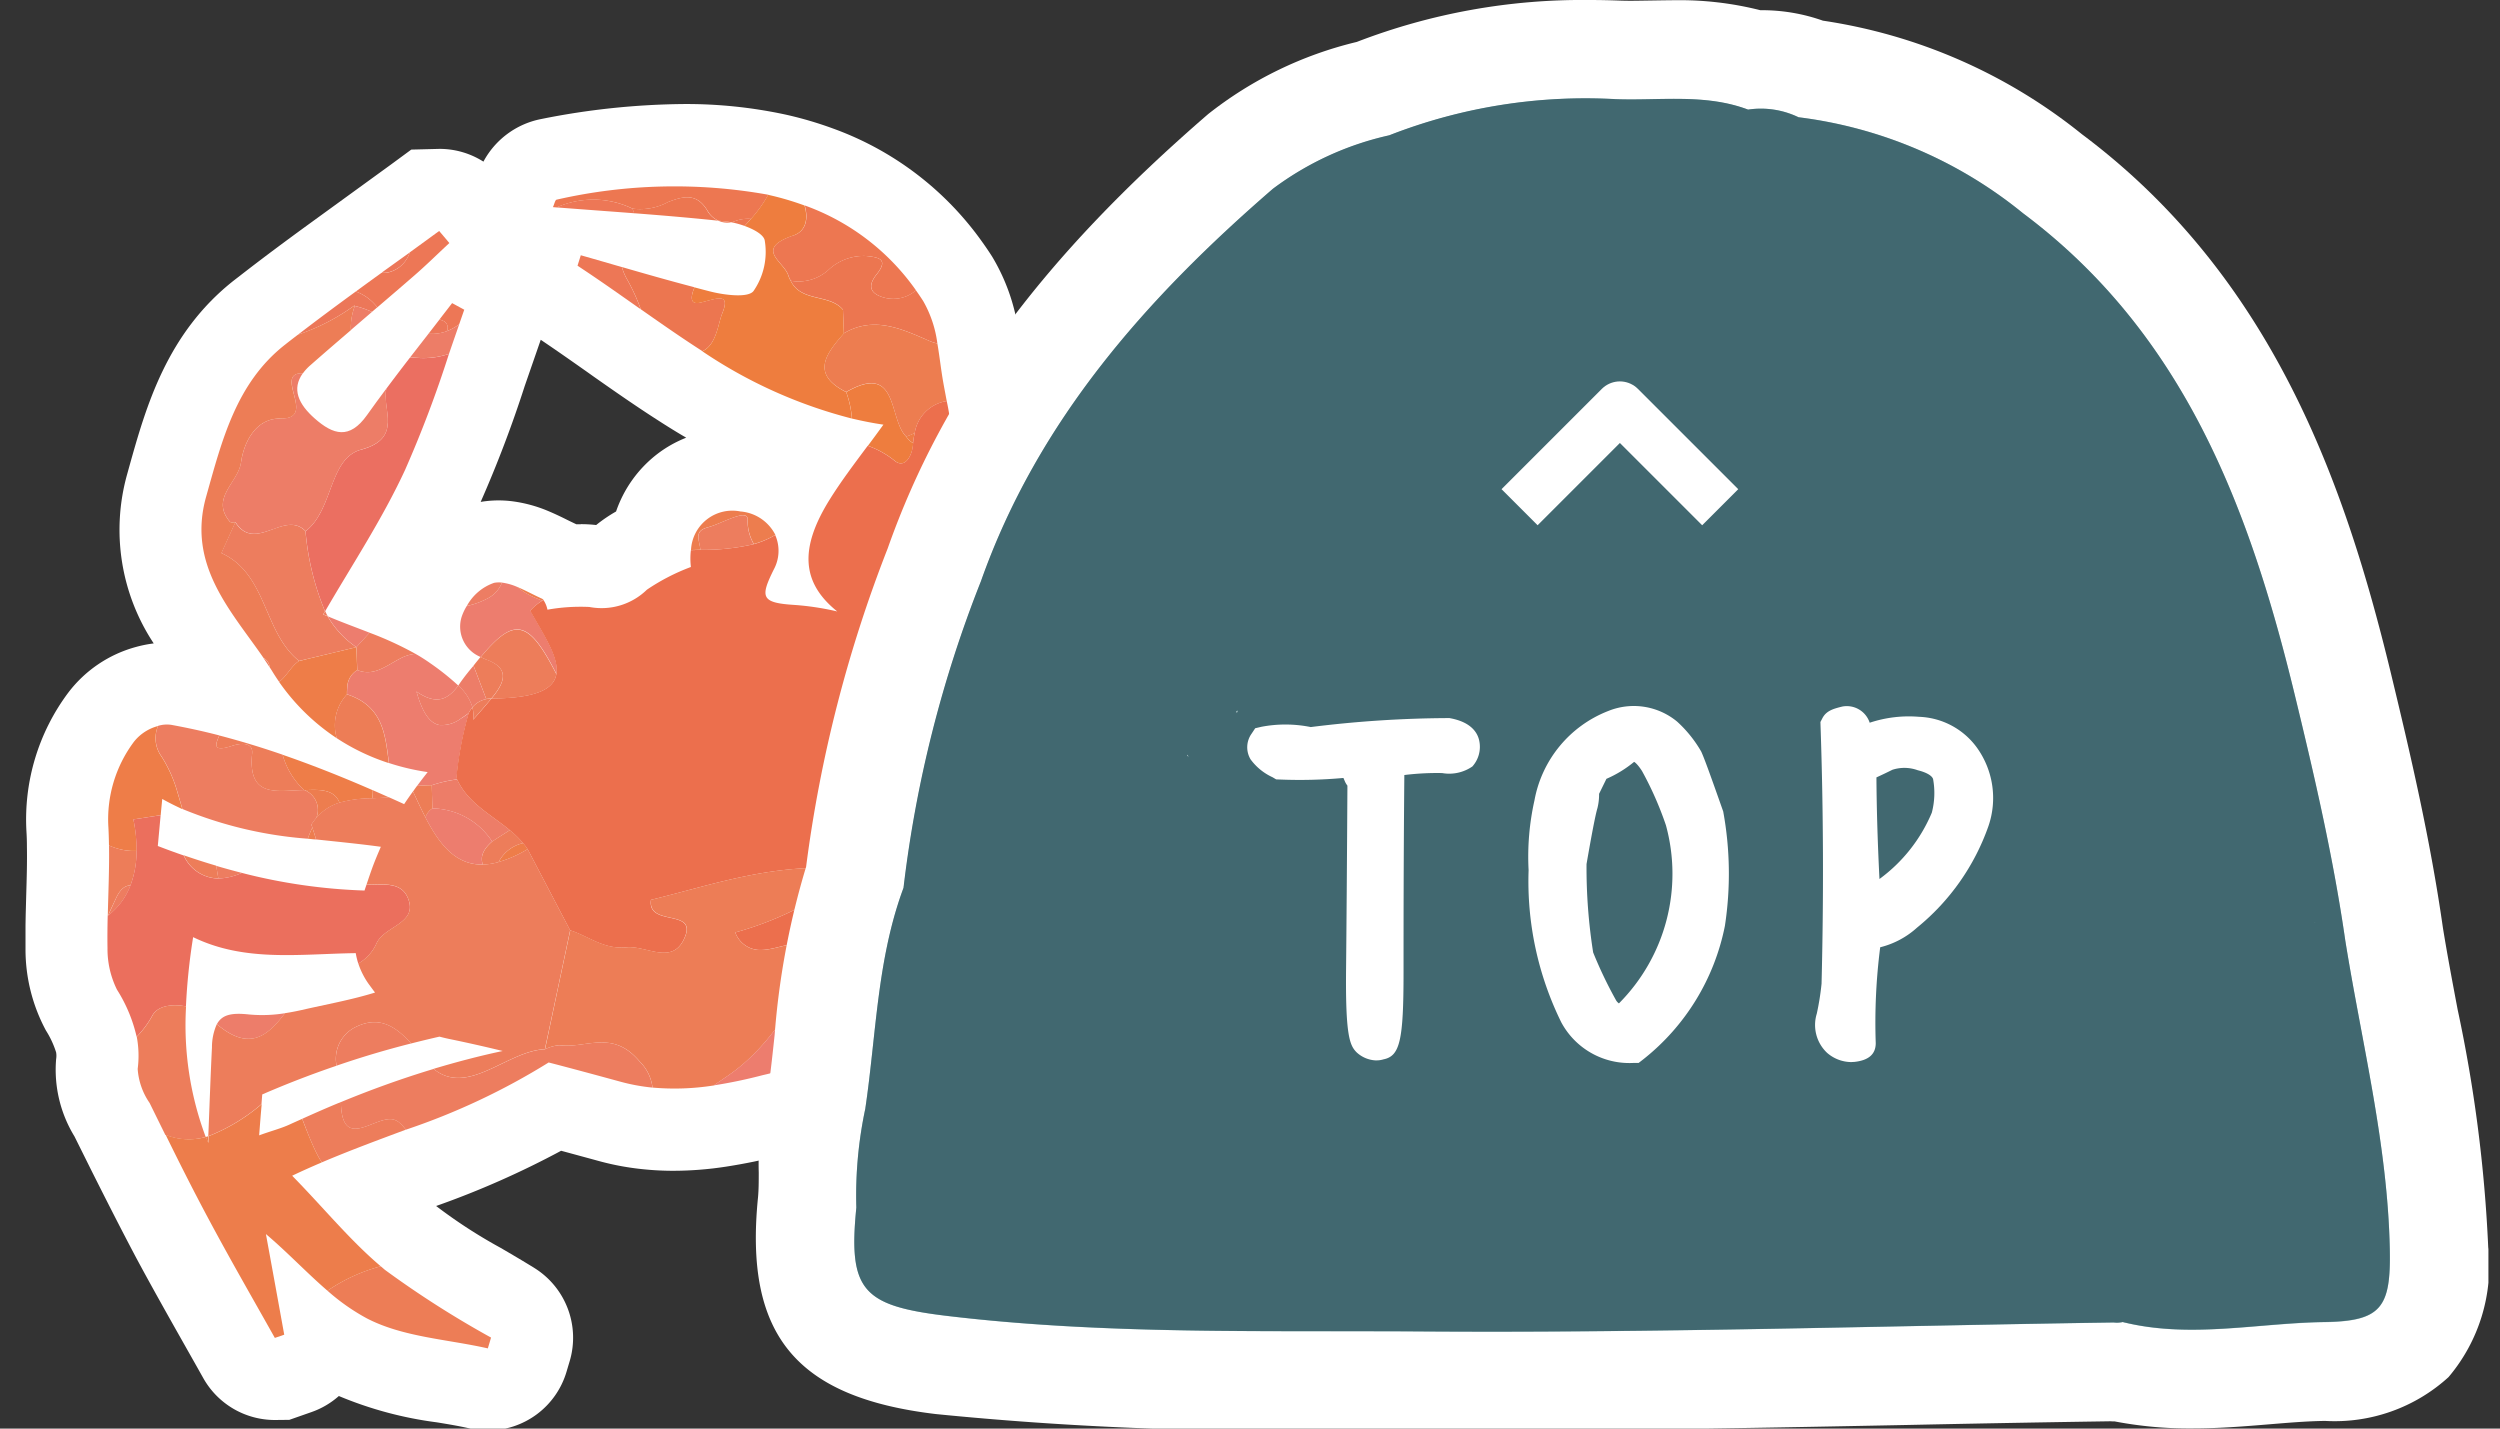 <svg xmlns="http://www.w3.org/2000/svg" xmlns:xlink="http://www.w3.org/1999/xlink" width="98" height="56" viewBox="0 0 98 56">
  <rect x="0" y="0" width="98" height="56" fill="#333333" stroke="none"/>
  <defs>
    <clipPath id="clip-path">
      <rect id="長方形_9272" data-name="長方形 9272" width="98" height="56" transform="translate(-10740 -16399)" fill="#fff" stroke="#707070" stroke-width="1"/>
    </clipPath>
    <clipPath id="clip-path-2">
      <rect id="長方形_9267" data-name="長方形 9267" width="96.546" height="56.074" fill="none"/>
    </clipPath>
    <clipPath id="clip-path-3">
      <rect id="長方形_9266" data-name="長方形 9266" width="96.547" height="56.074" fill="none"/>
    </clipPath>
    <clipPath id="clip-path-4">
      <rect id="長方形_9265" data-name="長方形 9265" width="60.194" height="48.337" fill="none"/>
    </clipPath>
  </defs>
  <g id="マスクグループ_153" data-name="マスクグループ 153" transform="translate(10740 16399)" clip-path="url(#clip-path)">
    <g id="グループ_1192" data-name="グループ 1192" transform="translate(-10739 -16399)">
      <g id="グループ_1183" data-name="グループ 1183" clip-path="url(#clip-path-2)">
        <g id="グループ_1182" data-name="グループ 1182" transform="translate(0 0)">
          <g id="グループ_1181" data-name="グループ 1181" clip-path="url(#clip-path-3)">
            <path id="パス_33069" data-name="パス 33069" d="M17.787,55.158l-.36-.076c-.435-.1-.873-.172-1.3-.242a14.832,14.832,0,0,1-3.844-1.032,3.222,3.222,0,0,1-1.086.634l-.856.3-.565.006a3.218,3.218,0,0,1-2.813-1.652c-.28-.5-.564-1-.846-1.5-.613-1.086-1.2-2.13-1.755-3.162C3.695,47.176,3.072,45.939,2.6,45l-.68-1.367a5.01,5.01,0,0,1-.72-3.029.815.815,0,0,0,0-.267,3.663,3.663,0,0,0-.4-.859A6.706,6.706,0,0,1,0,36.3c-.009-.48,0-.971.008-1.388l.021-.781c.018-.613.037-1.242.026-1.853,0-.217-.006-.411-.018-.6a8.3,8.3,0,0,1,1.636-5.438,4.967,4.967,0,0,1,2.675-1.8,4.815,4.815,0,0,1,.678-.134,8.064,8.064,0,0,1-1.046-6.616l.086-.311c.653-2.329,1.461-5.222,4.1-7.3l.543-.42c.712-.548,1.477-1.118,2.346-1.751l3.258-2.365.809-.595,1.1-.028a3.205,3.205,0,0,1,1.728.5A3.278,3.278,0,0,1,20.2,3.753a29.463,29.463,0,0,1,5.6-.591,18.473,18.473,0,0,1,4.009.417,14.611,14.611,0,0,1,1.835.539A12.294,12.294,0,0,1,37.525,8.6c.121.169.245.352.365.54a7.739,7.739,0,0,1,1.025,2.868c.039.231.075.476.11.721l.023.159c.027.2.053.395.088.587a4.879,4.879,0,0,1,2.182-.494,6.975,6.975,0,0,1,2.395.458c.13.048.28.108.426.173a6.371,6.371,0,0,1,2.424,1.8c.57.708,1.155,1.45,1.723,2.181.732.949,1.371,1.811,1.955,2.636l.25.348a6.1,6.1,0,0,1,.958,2.595c.018.1.032.213.059.317.037.144.067.288.092.429a6.712,6.712,0,0,1,1.063,2,10.076,10.076,0,0,1,.429,2.081l.178,1.306c.3,2.178.625,4.372.971,6.69l.208,1.382a3.212,3.212,0,0,1-1.812,3.389l-.992.46-.74.013c-.093,0-.184,0-.276-.012a12.037,12.037,0,0,1-1.047,1.593c-.29.38-.61.77-1.012,1.234l-.257.291c-.335.383-.655.748-.944,1.119a3.2,3.2,0,0,1-2.539,1.244h-.511l-.534-.174L43.4,46.4a3.238,3.238,0,0,1-2.034-3.857c.268-1.015.622-1.985.959-2.89l.1-.277c.208-.553.41-1.1.587-1.626a24.987,24.987,0,0,1-4.51,1,15.808,15.808,0,0,1-8.843,5.612,22.12,22.12,0,0,1-2.221.458,13.693,13.693,0,0,1-2.04.159,11.334,11.334,0,0,1-1.157-.058,10.515,10.515,0,0,1-1.745-.319q-.758-.207-1.5-.408a34.82,34.82,0,0,1-4.9,2.165A19.9,19.9,0,0,0,18.624,48c.449.262.89.521,1.323.789a3.22,3.22,0,0,1,1.393,3.624l-.133.446a3.214,3.214,0,0,1-3.083,2.3ZM21.77,19.631a5.265,5.265,0,0,1,.6.034,5.822,5.822,0,0,1,.78-.531,4.808,4.808,0,0,1,1.606-2.245,4.684,4.684,0,0,1,1.143-.647q-.542-.317-1.1-.678c-.855-.547-1.685-1.126-2.531-1.72l-.254-.181c-.6-.422-1.208-.85-1.817-1.259l-.628,1.812a46.858,46.858,0,0,1-1.727,4.543,4.2,4.2,0,0,1,.7-.059,4.282,4.282,0,0,1,.491.028,5.4,5.4,0,0,1,1.465.392c.254.107.5.224.736.343.135.067.348.168.357.172l.174,0" transform="translate(0 0.916)" fill="#fff"/>
            <path id="パス_33070" data-name="パス 33070" d="M39.273,29.8c.086.17.172.34.258.509.12-.057.241-.113.362-.169-.008-.055-.017-.11-.024-.164a1.473,1.473,0,0,0-.6-.177" transform="translate(11.373 8.629)" fill="#ed7d60"/>
            <path id="パス_33071" data-name="パス 33071" d="M11.616,34.4a1.786,1.786,0,0,0-.246-.27,1.786,1.786,0,0,1,.246.27" transform="translate(3.293 9.884)"/>
            <path id="パス_33072" data-name="パス 33072" d="M36.506,32.757a8.271,8.271,0,0,0,.93-1.483c.012-.026.021-.054.034-.08a1.5,1.5,0,0,0-.433-.03c-.95.061-.744.779-.53,1.593" transform="translate(10.519 9.024)" fill="#ed7d60"/>
            <path id="パス_33073" data-name="パス 33073" d="M37.475,28.816c.024-.071.05-.142.075-.213l.435-.481h0c-.005-1.462-1-1.092-1.768-1.128.028.2.048.4.059.6.386.42.788.825,1.2,1.225" transform="translate(10.489 7.812)" fill="#ed7d60"/>
            <path id="パス_33074" data-name="パス 33074" d="M31.664,19.606l.939.895-.939-.895a.743.743,0,0,0-.231-.4.743.743,0,0,1,.231.4" transform="translate(9.103 5.561)" fill="#ed7d65"/>
            <path id="パス_33075" data-name="パス 33075" d="M35.792,26.872v.044l.049-.015c-.017-.01-.035-.017-.05-.028" transform="translate(10.365 7.782)" fill="#ed7d65"/>
            <path id="パス_33076" data-name="パス 33076" d="M14.3,18.161a3.122,3.122,0,0,1-.885.333h0a3.163,3.163,0,0,0,.885-.334" transform="translate(3.884 5.259)" fill="#ec7650"/>
            <path id="パス_33077" data-name="パス 33077" d="M9.2,19.938h0l1.109-.267L9.2,19.938" transform="translate(2.664 5.697)" fill="#ec7650"/>
            <path id="パス_33078" data-name="パス 33078" d="M26.742,9.353c-.454-.193-.384-.512-.117-.85.454-.571.141-.668-.413-.72a2.015,2.015,0,0,0-1.483.553,1.74,1.74,0,0,1-1.469.417c.415.85,1.522.5,2.049,1.134l.035.926c1.184-.7,2.3-.159,3.354.3a1.885,1.885,0,0,0,.311.1,4.5,4.5,0,0,0-.557-1.666c-.093-.144-.188-.285-.285-.42-.018.015-.034.031-.053.046a1.362,1.362,0,0,1-1.372.179" transform="translate(6.736 2.252)" fill="#ec7650"/>
            <path id="パス_33079" data-name="パス 33079" d="M21.544,6.765a.786.786,0,0,1-.092.022,3.528,3.528,0,0,1,.522.144c.085-.09.169-.182.25-.275a1.42,1.42,0,0,0-.681.108" transform="translate(6.212 1.925)" fill="#ec7650"/>
            <path id="パス_33080" data-name="パス 33080" d="M22.061,9.933c.355-.863-.263-.558-.861-.423-.451.1-.352-.3-.224-.6-.953-.249-1.9-.518-2.846-.793a2.206,2.206,0,0,0,.226.522,7.757,7.757,0,0,1,.515,1.134c.8.56,1.594,1.117,2.414,1.642.556-.257.613-1.083.778-1.483" transform="translate(5.25 2.351)" fill="#ec7650"/>
            <path id="パス_33081" data-name="パス 33081" d="M21.4,6.545c-.42-.723-.939-.6-1.554-.364a2.307,2.307,0,0,1-1.4.26,1.833,1.833,0,0,1,.068.181c1.1.084,2.2.177,3.3.293a.945.945,0,0,1-.418-.37" transform="translate(5.343 1.737)" fill="#ec7650"/>
            <path id="パス_33082" data-name="パス 33082" d="M10.883,10.015c.462-.395.925-.791,1.382-1.189.5-.428.962-.887,1.442-1.332q-.2-.238-.4-.473c-.383.281-.769.561-1.153.84a1.171,1.171,0,0,1-.788.772,1.045,1.045,0,0,1-.326.034c-.335.241-.669.485-1,.727a1.865,1.865,0,0,1,.843.622" transform="translate(2.908 2.033)" fill="#ed7756"/>
            <path id="パス_33083" data-name="パス 33083" d="M19.12,6.422a3.528,3.528,0,0,0-2.979-.049c1.019.079,2.035.152,3.047.23a1.833,1.833,0,0,0-.068-.181" transform="translate(4.674 1.757)" fill="#ed7756"/>
            <path id="パス_33084" data-name="パス 33084" d="M18.52,8.223c-.538-.156-1.074-.312-1.612-.464l-.128.41c.837.549,1.657,1.131,2.48,1.71a7.757,7.757,0,0,0-.515-1.134,2.184,2.184,0,0,1-.226-.522" transform="translate(4.859 2.247)" fill="#ed7756"/>
            <path id="パス_33085" data-name="パス 33085" d="M12.868,10.313a2.019,2.019,0,0,0,.485-.267c.067-.191.134-.382.2-.573l-.476-.259c-.162.213-.328.424-.491.636l.12.052a.285.285,0,0,1,.159.411" transform="translate(3.646 2.668)" fill="#ed7756"/>
            <path id="パス_33086" data-name="パス 33086" d="M9.454,19.878q-.569.137-1.139.273Q8.886,20.016,9.454,19.878Z" transform="translate(2.408 5.757)" fill="#ed7756"/>
            <path id="パス_33087" data-name="パス 33087" d="M21.062,6.709a.806.806,0,0,0,.5.061c-.07-.013-.137-.025-.2-.031l-.3-.03" transform="translate(6.099 1.943)" fill="#ed7751"/>
            <path id="パス_33088" data-name="パス 33088" d="M19.153,6.541a2.3,2.3,0,0,0,1.4-.26c.615-.237,1.135-.36,1.555.364a.925.925,0,0,0,.417.369c.1.012.2.019.3.03.062.008.129.018.2.031a.557.557,0,0,0,.092-.022,1.425,1.425,0,0,1,.682-.108,5.381,5.381,0,0,0,.678-.949,20.765,20.765,0,0,0-8.3.193c-.057.012-.085.169-.143.293l.147.012a3.528,3.528,0,0,1,2.979.049" transform="translate(4.641 1.638)" fill="#ed7751"/>
            <path id="パス_33089" data-name="パス 33089" d="M23.526,7.417c-1.567.542-.366,1.021-.2,1.582a1.13,1.13,0,0,0,.092.2,1.745,1.745,0,0,0,1.469-.418,2.015,2.015,0,0,1,1.483-.553c.553.052.867.148.413.721-.267.337-.337.655.117.849a1.362,1.362,0,0,0,1.372-.179c.019-.014.035-.031.053-.046a9.073,9.073,0,0,0-4.363-3.328c.151.513.062,1-.432,1.175" transform="translate(6.582 1.808)" fill="#ed7751"/>
            <path id="パス_33090" data-name="パス 33090" d="M12.966,10.17a.285.285,0,0,0-.159-.411l-.12-.052c-.146.188-.291.378-.438.566a1.684,1.684,0,0,0,.717-.1" transform="translate(3.547 2.811)" fill="#ec7759"/>
            <path id="パス_33091" data-name="パス 33091" d="M11.932,7.672l-1.114.8a.974.974,0,0,0,.326-.034,1.164,1.164,0,0,0,.788-.771" transform="translate(3.133 2.222)" fill="#ec7759"/>
            <path id="パス_33092" data-name="パス 33092" d="M10.509,9.426a2.545,2.545,0,0,0-.16.949,2.545,2.545,0,0,1,.16-.949,3.671,3.671,0,0,1,.674.233l.209-.178a1.879,1.879,0,0,0-.843-.62c-.762.556-1.52,1.118-2.267,1.693A8.281,8.281,0,0,0,10.5,9.406l.006.019" transform="translate(2.398 2.566)" fill="#ec7759"/>
            <path id="パス_33093" data-name="パス 33093" d="M2.54,25.7h0a2.7,2.7,0,0,0,.454.155A2.7,2.7,0,0,1,2.54,25.7" transform="translate(0.736 7.442)" fill="#ed7d65"/>
            <path id="パス_33094" data-name="パス 33094" d="M37.7,27.906h0l-.436.481c-.025.071-.049.142-.075.213.251.245.5.487.754.731.084-.535.165-1.076.266-1.608a1.455,1.455,0,0,1-.509.183" transform="translate(10.771 8.029)" fill="#ed7d64"/>
            <path id="パス_33095" data-name="パス 33095" d="M38.607,24.4a5.02,5.02,0,0,0-.38,2.715,5.7,5.7,0,0,1,.13.865,1.035,1.035,0,0,1-.2.7c.5.994.976,1.937,1.444,2.863a1.5,1.5,0,0,1,.6.177c-.4-2.717-.8-5.371-1.159-7.949-.143.209-.285.419-.428.628" transform="translate(11.049 6.884)" fill="#ed7d64"/>
            <path id="パス_33096" data-name="パス 33096" d="M38.117,24.47c-.08-.3-.173-.6-.273-.883a1.16,1.16,0,0,1-.54-.088c.246.294.512.609.814.971" transform="translate(10.803 6.805)" fill="#ed7d5a"/>
            <path id="パス_33097" data-name="パス 33097" d="M37.984,27.823a.9.9,0,0,0,.219-.188l-.13-.258c-.034.147-.061.3-.089.446" transform="translate(11 7.928)" fill="#ed7d5a"/>
            <path id="パス_33098" data-name="パス 33098" d="M38.678,23.848c.1.288.192.58.273.883-.3-.362-.569-.677-.815-.971-.446-.184-.794-.591-1.247-.761-.712.291-2.427-1.647-2.177,1.05a.189.189,0,0,1-.075.138l.013.012a.992.992,0,0,0-.19.908,16.583,16.583,0,0,0,1.651-.633c.27.319.589.7.974,1.15-.713.218-1.417.447-2.118.681a9.658,9.658,0,0,0,.593,1,3.685,3.685,0,0,1,.463.548q.31-.081.619-.155c.04.19.07.377.1.562.772.035,1.763-.335,1.767,1.127a1.455,1.455,0,0,0,.509-.183c.028-.148.057-.3.089-.446l.13.259a1.037,1.037,0,0,0,.2-.7,5.706,5.706,0,0,0-.13-.864,5.02,5.02,0,0,1,.38-2.715l-.948-.894c-.021,0-.04,0-.061,0" transform="translate(9.969 6.544)" fill="#ed7d5a"/>
            <path id="パス_33099" data-name="パス 33099" d="M35.03,18.976c-.009.112-.017.227-.022.342C35,19.5,35,19.694,35,19.884a19.686,19.686,0,0,1,1.639,1.894,11.465,11.465,0,0,0,1.76-.938c-.058-.25-.067-.535-.132-.781a5.508,5.508,0,0,0-.544-1.889c-.077-.111-.16-.223-.24-.334a3.964,3.964,0,0,1-2.45,1.14" transform="translate(10.135 5.165)" fill="#ed7d53"/>
            <path id="パス_33100" data-name="パス 33100" d="M38.727,21.6c-.134.232-.462.436-1.109.588-.193.045.887,1.188.2,1.95l.948.894c.142-.209.285-.419.428-.628-.048-.349-.1-.7-.144-1.05a9.149,9.149,0,0,0-.325-1.754" transform="translate(10.887 6.254)" fill="#ed7d5c"/>
            <path id="パス_33101" data-name="パス 33101" d="M37.98,19.987" transform="translate(10.999 5.788)" fill="#ed7d5c"/>
            <path id="パス_33102" data-name="パス 33102" d="M35.769,26.8a3.62,3.62,0,0,0-.463-.548c.129.192.266.38.4.564l.058-.015" transform="translate(10.224 7.602)" fill="#ed7d6a"/>
            <path id="パス_33103" data-name="パス 33103" d="M32.054,22.345c-.089-.045-.182-.1-.284-.156-.365-.218-.821-.542-1.393-.954-.512.5-1.273.476-2.426.184a.885.885,0,0,0,.009.164c1.177,1.549,3.123.69,3.851,2.083a1.225,1.225,0,0,0,.169.126,3.612,3.612,0,0,0,.008-1.4l.066-.044" transform="translate(8.095 6.15)" fill="#ed7d6c"/>
            <path id="パス_33104" data-name="パス 33104" d="M32.456,21.405q.3-.207.592-.422a2.758,2.758,0,0,1-.263-.435c-.121.324-.228.607-.329.856" transform="translate(9.399 5.951)" fill="#ed7d6c"/>
            <path id="パス_33105" data-name="パス 33105" d="M35.479,21.943c-.137.086-.282.181-.449.291a.43.43,0,0,1-.1.05c-1.161.4-2.279.963-3.407,1.46a2.175,2.175,0,0,0,.576-.089,2.784,2.784,0,0,1,3.375.722.183.183,0,0,0,.074-.139c-.249-2.7,1.466-.757,2.178-1.05a5.143,5.143,0,0,0-2.25-1.246" transform="translate(9.13 6.355)" fill="#ed7d6c"/>
            <path id="パス_33106" data-name="パス 33106" d="M34.591,22.043a5.143,5.143,0,0,1,2.25,1.246c.453.172.8.578,1.247.761-.264-.316-.506-.609-.742-.9-1.348-1.679-1.5-1.9-2.756-1.1" transform="translate(10.017 6.255)" fill="#ed7d77"/>
            <path id="パス_33107" data-name="パス 33107" d="M32.339,20.374l.48.44a2.687,2.687,0,0,0,.263.433,10.069,10.069,0,0,0,1.363-1.194c-.558-.5-1.184-.713-2.106.321" transform="translate(9.365 5.687)" fill="#ed7d77"/>
            <path id="パス_33108" data-name="パス 33108" d="M36.268,21.1a12.648,12.648,0,0,1,1.876,3.45c.021,0,.04,0,.061-.005.685-.762-.4-1.9-.2-1.95.647-.152.975-.355,1.109-.588a3.665,3.665,0,0,0-.878-1.419.874.874,0,0,1-.206-.426,11.4,11.4,0,0,1-1.759.938" transform="translate(10.503 5.84)" fill="#ed7d77"/>
            <path id="パス_33109" data-name="パス 33109" d="M27.991,21.549a.885.885,0,0,1-.009-.164l-.135-.034c.046.072.1.133.144.2" transform="translate(8.064 6.184)" fill="#ed7d58"/>
            <path id="パス_33110" data-name="パス 33110" d="M33.224,13.549a9.212,9.212,0,0,0,.671,1.114,9.82,9.82,0,0,1,1.5,2.272,7.565,7.565,0,0,0,.727-.383q-.836-1.079-1.7-2.155a3.2,3.2,0,0,0-1.193-.849" transform="translate(9.621 3.924)" fill="#ed7d56"/>
            <path id="パス_33111" data-name="パス 33111" d="M31.664,19.808l.939.895c.921-1.034,1.546-.82,2.1-.321a6.4,6.4,0,0,0,.864-1.15c.156.153.308.306.457.46,0-.191.005-.38.013-.566,0-.116.012-.23.021-.343a4.884,4.884,0,0,1-1.54-.142,5.038,5.038,0,0,0-2.369.01q-.352.383-.72.752a.743.743,0,0,1,.231.4" transform="translate(9.103 5.359)" fill="#ed7d56"/>
            <path id="パス_33112" data-name="パス 33112" d="M25.795,14.1a3.54,3.54,0,0,1,1.07.6c.4.31.671-.244.7-.628,0-.026.006-.048.009-.072a.789.789,0,0,1-.273-.257c-.705-.691-.284-2.939-2.352-1.746a3.751,3.751,0,0,1,.223,1.036c.4.094.811.178,1.234.239-.209.289-.411.564-.609.829" transform="translate(7.224 3.374)" fill="#ee7d3e"/>
            <path id="パス_33113" data-name="パス 33113" d="M27.992,15.763a2.636,2.636,0,0,1-.7.753.4.4,0,0,0-.142.467c.173-.068.344-.15.517-.233q.184-.484.321-.987" transform="translate(7.857 4.565)" fill="#ee7d3e"/>
            <path id="パス_33114" data-name="パス 33114" d="M15.452,17.879a2.238,2.238,0,0,0-.6-.17,1.2,1.2,0,0,1-.494.583,3.163,3.163,0,0,1-.885.334,2.04,2.04,0,0,0-.2.424,1.282,1.282,0,0,0,.747,1.576c1.312-1.575,1.871-1.495,2.971.665.11-.653-.511-1.56-1.025-2.481a2.1,2.1,0,0,1,.469-.395c-.129-.052-.26-.1-.384-.159a2.654,2.654,0,0,1-.595-.378" transform="translate(3.824 5.129)" fill="#ed7d6e"/>
            <path id="パス_33115" data-name="パス 33115" d="M14.251,22.4a1.234,1.234,0,0,1-.864.264c-.34-.068-.646-.427-.89-1.312.841.587,1.272.248,1.639-.233a9.945,9.945,0,0,0-1.105-.88,6.659,6.659,0,0,0-.575-.365,1.52,1.52,0,0,0-.6.186c-.534.272-1.034.716-1.679.451a.82.82,0,0,0-.392.673,2.456,2.456,0,0,0-.01.277c1.42.463,1.5,1.594,1.643,2.694a9.053,9.053,0,0,0,1.517.355c-.142.178-.282.361-.419.547.188-.025.388-.023.583-.034a5.248,5.248,0,0,1,1-.23c-.01-.022-.022-.043-.031-.064a14.122,14.122,0,0,1,.48-2.531c-.054.04-.11.081-.164.119l-.125.083" transform="translate(2.83 5.756)" fill="#ed7d6e"/>
            <path id="パス_33116" data-name="パス 33116" d="M24.273,29.307h0a.953.953,0,0,0-.477-.575.953.953,0,0,1,.477.575" transform="translate(6.891 8.321)" fill="#ee7d48"/>
            <path id="パス_33117" data-name="パス 33117" d="M12.347,23.92c.009.3.019.606.028.91a2.849,2.849,0,0,1,2.342,1.3c.226-.155.464-.3.694-.449-.74-.613-1.644-1.065-2.066-1.989a5.238,5.238,0,0,0-1,.23" transform="translate(3.576 6.861)" fill="#ed7d68"/>
            <path id="パス_33118" data-name="パス 33118" d="M31.855,16.794l-.067.076.063,0c0-.023,0-.048,0-.072" transform="translate(9.206 4.864)" fill="#ed7d51"/>
            <path id="パス_33119" data-name="パス 33119" d="M33.974,13.573c-.085-.037-.172-.074-.26-.106-1.239,1.012-2.882,1.633-2.885,3.767a1.392,1.392,0,0,1-.195.658c.5-.013.993-.028,1.488-.059l.066-.075a9.638,9.638,0,0,0,.019-1.144,3.311,3.311,0,0,1,.654.3,10.644,10.644,0,0,0,.8-1.264c.58.707.958,1.171,1.153,1.41-.107.152-.218.3-.328.454a8.575,8.575,0,0,0,1.653-.557,9.82,9.82,0,0,0-1.5-2.272,9.212,9.212,0,0,1-.671-1.114" transform="translate(8.871 3.9)" fill="#ed7d51"/>
            <path id="パス_33120" data-name="パス 33120" d="M32.606,21.6c-.061-.863-.763-1.324-.538-2a.745.745,0,0,0-.232-.4q-.689.694-1.434,1.33a3.615,3.615,0,0,1-.368.961,2.977,2.977,0,0,1,2.571.113" transform="translate(8.698 5.561)" fill="#ed7d51"/>
            <path id="パス_33121" data-name="パス 33121" d="M29.166,16.239q-.356.489-.7,1c.53-.062,1.066-.1,1.607-.117a2.722,2.722,0,0,1-.282-.436,1.264,1.264,0,0,0-.62-.451" transform="translate(8.242 4.703)" fill="#ed7d51"/>
            <path id="パス_33122" data-name="パス 33122" d="M27.149,16.761a.69.69,0,0,0,.272.351c.089-.191.17-.387.245-.584-.172.084-.344.165-.517.233" transform="translate(7.862 4.787)" fill="#ed7d51"/>
            <path id="パス_33123" data-name="パス 33123" d="M33.065,20.41l-.939-.895c-.224.674.478,1.137.539,2a2.984,2.984,0,0,0-2.573-.113,1.662,1.662,0,0,1-.259.334c.57.413,1.028.735,1.393.953.1.061.195.112.284.156.573-.389,1.152-.757,1.706-1.139.1-.249.208-.533.329-.855l-.48-.44" transform="translate(8.639 5.652)" fill="#ed7d54"/>
            <path id="パス_33124" data-name="パス 33124" d="M34.185,13.524c-.859-.32-1.811-.382-2.254.09A30.214,30.214,0,0,0,29.007,17.1a1.258,1.258,0,0,1,.62.451,2.782,2.782,0,0,0,.282.436c.4-.015.8-.026,1.2-.036a1.411,1.411,0,0,0,.195-.659c0-2.133,1.644-2.755,2.885-3.767" transform="translate(8.4 3.844)" fill="#ee7d46"/>
            <path id="パス_33125" data-name="パス 33125" d="M27.042,13.559a3.039,3.039,0,0,1,.062-.4,2,2,0,0,1-.335.139.765.765,0,0,0,.273.257" transform="translate(7.752 3.812)" fill="#ee7d46"/>
            <path id="パス_33126" data-name="パス 33126" d="M31.858,15.907a9.917,9.917,0,0,1-.018,1.144q.354-.408.673-.841a3.517,3.517,0,0,0-.655-.3" transform="translate(9.221 4.607)" fill="#ee7d48"/>
            <path id="パス_33127" data-name="パス 33127" d="M27.488,14.256a2,2,0,0,0,.335-.139,1.506,1.506,0,0,1,1.255-1.252c-.045-.244-.092-.486-.135-.726-.089-.5-.144-1.023-.232-1.532a1.669,1.669,0,0,1-.311-.1c-1.059-.457-2.17-1-3.354-.3-.693.8-1.322,1.591.09,2.3,2.069-1.192,1.647,1.055,2.352,1.746" transform="translate(7.034 2.858)" fill="#ed7d50"/>
            <path id="パス_33128" data-name="パス 33128" d="M22.322,7.143c.391.141.742.346.789.56a2.7,2.7,0,0,1-.437,1.99c-.208.277-1.121.162-1.666.027-.217-.054-.432-.112-.647-.169-.128.3-.227.7.224.6.6-.135,1.216-.44.861.423-.165.4-.222,1.225-.779,1.483a18.757,18.757,0,0,0,5.861,2.636,3.847,3.847,0,0,0-.223-1.036c-1.412-.714-.783-1.508-.09-2.3l-.035-.926c-.527-.631-1.634-.284-2.049-1.134a1.049,1.049,0,0,1-.092-.2c-.162-.561-1.363-1.041.2-1.581.494-.172.583-.662.432-1.175a11.125,11.125,0,0,0-1.425-.418,5.26,5.26,0,0,1-.678.948c-.081.094-.165.186-.25.276" transform="translate(5.865 1.714)" fill="#ee7d3e"/>
            <path id="パス_33129" data-name="パス 33129" d="M22.185,15.555a1.622,1.622,0,0,0-1.956,1.509l.373-.013c-.071-.454-.248-.739.3-.883s1.557-.762,1.55-.3a1.8,1.8,0,0,0,.242.958,3.4,3.4,0,0,0,.842-.357,1.685,1.685,0,0,0-1.349-.916" transform="translate(5.858 4.498)" fill="#ed7d4e"/>
            <path id="パス_33130" data-name="パス 33130" d="M14.947,17.841a2.654,2.654,0,0,0,.595.378c.124.059.255.107.384.159.017-.012.034-.019.05-.03a.2.2,0,0,0-.064-.049c-.308-.139-.64-.322-.965-.458" transform="translate(4.329 5.167)" fill="#ed7d4e"/>
            <path id="パス_33131" data-name="パス 33131" d="M22.385,15.833c.006-.464-1.014.155-1.55.3s-.369.431-.3.885a8.7,8.7,0,0,0,2.09-.223,1.807,1.807,0,0,1-.242-.958" transform="translate(5.923 4.536)" fill="#ed7d5e"/>
            <path id="パス_33132" data-name="パス 33132" d="M14.381,26.37a4.6,4.6,0,0,0,1.14-.507c-.055-.083-.116-.16-.178-.236a1.443,1.443,0,0,0-.962.743" transform="translate(4.165 7.422)" fill="#ee7d49"/>
            <path id="パス_33133" data-name="パス 33133" d="M14.3,18.294a1.2,1.2,0,0,0,.494-.583,1.023,1.023,0,0,0-.308.009,1.936,1.936,0,0,0-1.07.907,3.122,3.122,0,0,0,.885-.333" transform="translate(3.884 5.127)" fill="#ed7d63"/>
            <path id="パス_33134" data-name="パス 33134" d="M14.112,20.067a2.2,2.2,0,0,1-.217-.1c-.089.107-.181.221-.277.342q.251.654.5,1.308a1.555,1.555,0,0,1,.2-.026l.052-.062c.575-.7.56-1.162-.26-1.466" transform="translate(3.944 5.784)" fill="#ed7d5a"/>
            <path id="パス_33135" data-name="パス 33135" d="M13.833,20.214a2.073,2.073,0,0,0,.217.1c.82.3.836.762.26,1.466l-.052.062c.023,0,.046,0,.071,0,1.744-.019,2.381-.392,2.475-.954-1.1-2.16-1.66-2.24-2.971-.665" transform="translate(4.006 5.541)" fill="#ed7d5a"/>
            <path id="パス_33136" data-name="パス 33136" d="M14.252,21.545q-.25-.654-.5-1.308a8.118,8.118,0,0,0-.6.778,1.807,1.807,0,0,1,.555.852.945.945,0,0,1,.542-.322" transform="translate(3.81 5.861)" fill="#ed7d68"/>
            <path id="パス_33137" data-name="パス 33137" d="M13.524,20.84c-.369.481-.8.82-1.639.233.242.885.549,1.243.89,1.312a1.234,1.234,0,0,0,.864-.264c.041-.026.083-.054.124-.083s.11-.079.165-.119a1.263,1.263,0,0,1,.151-.227,1.807,1.807,0,0,0-.555-.852" transform="translate(3.442 6.035)" fill="#ed7d68"/>
            <path id="パス_33138" data-name="パス 33138" d="M9.051,18.7l.175.074c-.037-.064-.071-.13-.1-.2-.023.041-.048.083-.071.123" transform="translate(2.621 5.381)" fill="#ed7d5e"/>
            <path id="パス_33139" data-name="パス 33139" d="M11.247,20.77h0l0,0q.017.449.034.9c.645.266,1.144-.178,1.679-.451a1.562,1.562,0,0,1,.6-.186,13.245,13.245,0,0,0-1.8-.828l-.517.566a3.634,3.634,0,0,1-1.125-1.21l-.177-.072.074-.123a10.515,10.515,0,0,1-.765-3.14c-.827-.855-1.97.873-2.751-.351q-.275.6-.548,1.208C7.76,17.91,7.59,20.193,9,21.311l1.139-.273,1.109-.267" transform="translate(1.725 4.597)" fill="#ed7d5e"/>
            <path id="パス_33140" data-name="パス 33140" d="M14.772,25.871a2.852,2.852,0,0,0-2.341-1.3.637.637,0,0,0-.275.357c.535,1.033,1.172,1.869,2.253,1.845q-.174-.439.362-.905" transform="translate(3.521 7.117)" fill="#ed7d6e"/>
            <path id="パス_33141" data-name="パス 33141" d="M13.914,26.586a2.538,2.538,0,0,0,.615-.1,1.437,1.437,0,0,1,.962-.742,3.9,3.9,0,0,0-.521-.511c-.23.151-.468.293-.694.449-.359.31-.478.613-.362.905" transform="translate(4.017 7.307)" fill="#ed7d5a"/>
            <path id="パス_33142" data-name="パス 33142" d="M12.545,24.777c-.009-.3-.019-.607-.028-.91-.195.01-.395.009-.583.035-.057.076-.111.155-.166.232l.021-.008c.159.343.316.685.484,1.008a.634.634,0,0,1,.273-.357" transform="translate(3.408 6.912)" fill="#ed7d56"/>
            <path id="パス_33143" data-name="パス 33143" d="M3.39,26.915c-.2,0-.395.128-.564.493-.1.221-.214.453-.316.691a2.724,2.724,0,0,0,.88-1.184" transform="translate(0.727 7.795)" fill="#ed7d60"/>
            <path id="パス_33144" data-name="パス 33144" d="M10.1,26.062c-.013-.039-.023-.077-.036-.116a2.284,2.284,0,0,1,.191-.259.834.834,0,0,0-.468-1.094l-.006,0c-1,0-2.225.37-2.04-1.439.035-.348-.279-.462-.794-.294-.792.259-.637-.072-.494-.41-.634-.165-1.263-.3-1.882-.414a1.174,1.174,0,0,0-.518.04,1.226,1.226,0,0,0,.138,1.2,5.3,5.3,0,0,1,.631,1.428c.039.125.075.25.111.377.025.085.049.169.075.254A15.985,15.985,0,0,0,9.922,26.5a3.728,3.728,0,0,1,.179-.435" transform="translate(1.144 6.378)" fill="#ed7d60"/>
            <path id="パス_33145" data-name="パス 33145" d="M5.883,26.817a2.541,2.541,0,0,0,.923-.221c-.339-.086-.674-.178-1.01-.277.028.166.053.334.086.5" transform="translate(1.679 7.622)" fill="#ed7d60"/>
            <path id="パス_33146" data-name="パス 33146" d="M10.694,14.511c-1.275.344-1.083,2.357-2.181,3.2a10.544,10.544,0,0,0,.765,3.14c1.036-1.791,2.237-3.6,3.141-5.557a45.732,45.732,0,0,0,1.715-4.536,3.124,3.124,0,0,1-1.29.152,1.024,1.024,0,0,0-.244,0q-.464.6-.918,1.208c-.191.8.669,1.947-.989,2.395" transform="translate(2.465 3.115)" fill="#eb6f61"/>
            <path id="パス_33147" data-name="パス 33147" d="M10.312,19.943l.517-.566c-.565-.219-1.122-.423-1.642-.644a3.634,3.634,0,0,0,1.125,1.21" transform="translate(2.66 5.425)" fill="#ed7d6e"/>
            <line id="線_6" data-name="線 6" transform="translate(12.971 25.368)" fill="#ed7d6e"/>
            <path id="パス_33148" data-name="パス 33148" d="M10.368,21.522a2.456,2.456,0,0,1,.01-.277.819.819,0,0,1,.392-.673q-.015-.449-.034-.9l0,0-1.11.267-1.137.275c-.288.188-.457.54-.717.765-.022.018-.045.034-.067.05a8.379,8.379,0,0,0,2.265,2.213,1.786,1.786,0,0,1,.4-1.719" transform="translate(2.232 5.697)" fill="#ee7d48"/>
            <path id="パス_33149" data-name="パス 33149" d="M3.628,26.965A5.852,5.852,0,0,0,3.5,25.729c.3-.041.763-.121,1.07-.164.018-.2.039-.408.061-.637.26.147.524.276.789.4-.026-.084-.05-.169-.075-.254-.036-.125-.072-.251-.111-.377a5.3,5.3,0,0,0-.631-1.428,1.224,1.224,0,0,1-.138-1.2,1.789,1.789,0,0,0-.935.606,5.074,5.074,0,0,0-1.01,3.361c.013.237.019.477.023.717A2.649,2.649,0,0,0,3,26.906a2.3,2.3,0,0,0,.628.059" transform="translate(0.729 6.391)" fill="#ee7d48"/>
            <path id="パス_33150" data-name="パス 33150" d="M8.662,24.33l.005,0c.538-.019,1.166-.064,1.379.493a4.766,4.766,0,0,1,1.281-.17,1.676,1.676,0,0,0,.022-.319c-1.19-.52-2.372-.989-3.533-1.39a2.949,2.949,0,0,0,.847,1.39" transform="translate(2.263 6.643)" fill="#ee7d48"/>
            <path id="パス_33151" data-name="パス 33151" d="M11.521,23.8c-.142-1.1-.222-2.231-1.643-2.694a1.787,1.787,0,0,0-.4,1.718,8.443,8.443,0,0,0,2.039.976" transform="translate(2.721 6.112)" fill="#ed7d56"/>
            <path id="パス_33152" data-name="パス 33152" d="M11.194,24.3q-.317-.143-.633-.28a1.669,1.669,0,0,1-.022.319c.219-.009.438-.018.655-.039" transform="translate(3.052 6.956)" fill="#ed7d56"/>
            <path id="パス_33153" data-name="パス 33153" d="M10.045,9.3a2.54,2.54,0,0,0-.16.949l.834-.716a3.671,3.671,0,0,0-.674-.233" transform="translate(2.863 2.693)" fill="#ed7d67"/>
            <path id="パス_33154" data-name="パス 33154" d="M12.413,10.229q-.366.47-.73.939a1.024,1.024,0,0,1,.244,0,3.127,3.127,0,0,0,1.29-.152q.2-.58.4-1.157a2.065,2.065,0,0,1-.485.267,1.7,1.7,0,0,1-.717.1" transform="translate(3.383 2.855)" fill="#ed7d67"/>
            <path id="パス_33155" data-name="パス 33155" d="M9.242,17.538c1.1-.84.905-2.853,2.181-3.2,1.658-.447.8-1.591.989-2.395q-.387.516-.761,1.042c-.689.971-1.326.775-2.054.132-.625-.553-.914-1.149-.46-1.774-1.2-.027.592,1.8-.874,1.776-.974-.018-1.442.935-1.553,1.724s-1.214,1.393-.438,2.32c.035.04.146.015.222.022.779,1.224,1.924-.5,2.749.351" transform="translate(1.737 3.285)" fill="#ed7d67"/>
            <path id="パス_33156" data-name="パス 33156" d="M8.477,24.018a.835.835,0,0,1,.468,1.095,1.939,1.939,0,0,1,.91-.6c-.214-.556-.841-.512-1.379-.491" transform="translate(2.455 6.953)" fill="#ed7d4f"/>
            <path id="パス_33157" data-name="パス 33157" d="M8.818,25.617c.027-.005.054-.012.081-.015-.044-.15-.092-.3-.139-.446a3.985,3.985,0,0,0-.179.436l.237.026" transform="translate(2.485 7.285)" fill="#ed7d4f"/>
            <path id="パス_33158" data-name="パス 33158" d="M2.511,28.45c.1-.239.214-.469.317-.691.169-.364.364-.491.562-.493a3.788,3.788,0,0,0,.241-1.354A2.245,2.245,0,0,1,3,25.853,2.7,2.7,0,0,1,2.55,25.7c.014.913-.028,1.84-.049,2.758l.01-.006" transform="translate(0.724 7.442)" fill="#ed7d59"/>
            <path id="パス_33159" data-name="パス 33159" d="M4.812,26a1.514,1.514,0,0,0,1.357.905c-.034-.164-.058-.331-.085-.5q-.642-.19-1.272-.408" transform="translate(1.394 7.531)" fill="#ed7d59"/>
            <path id="パス_33160" data-name="パス 33160" d="M8.024,23.471c.034.052.067.1.1.156.085.139.174.275.267.409.023-.017.046-.032.068-.05.26-.224.428-.578.717-.765-1.41-1.119-1.239-3.4-3.043-4.229l.547-1.208c-.074-.006-.186.018-.219-.022-.776-.927.328-1.532.437-2.32s.578-1.742,1.553-1.724c1.468.027-.33-1.8.876-1.776a1.91,1.91,0,0,1,.3-.322c.522-.46,1.051-.914,1.578-1.367A2.544,2.544,0,0,1,11.36,9.3l-.006-.019a8.3,8.3,0,0,1-2.221,1.148q-.265.2-.525.406c-1.9,1.5-2.455,3.736-3.077,5.948-.754,2.684.989,4.485,2.248,6.316a.471.471,0,0,1,.245.369" transform="translate(1.549 2.689)" fill="#ed7d56"/>
            <path id="パス_33161" data-name="パス 33161" d="M6.411,22.766c.515-.168.829-.054.793.294C7.02,24.869,8.241,24.5,9.246,24.5a2.936,2.936,0,0,1-.846-1.39q-1.257-.433-2.482-.753c-.143.338-.3.669.494.41" transform="translate(1.68 6.474)" fill="#ed7d59"/>
            <path id="パス_33162" data-name="パス 33162" d="M7.232,20c.084.123.166.245.245.369A.471.471,0,0,0,7.232,20" transform="translate(2.094 5.792)" fill="#ed7d5e"/>
            <path id="パス_33163" data-name="パス 33163" d="M13.586,21.579a1.357,1.357,0,0,1,.027.482c.244-.275.484-.551.716-.83a1.224,1.224,0,0,0-.2.026.945.945,0,0,0-.542.322" transform="translate(3.934 6.148)" fill="#ed7d5b"/>
            <path id="パス_33164" data-name="パス 33164" d="M32.263,24.2c-.049-.064-.1-.125-.144-.2l.135.034c1.153.291,1.914.319,2.426-.184a1.694,1.694,0,0,0,.26-.333,3.632,3.632,0,0,0,.368-.961c-.222.19-.447.377-.678.558a12.622,12.622,0,0,0-1.206-.585q-.3-.132-.593-.262A54.907,54.907,0,0,0,37.2,18.2c-.5.031-.992.046-1.488.059-.4.012-.8.021-1.2.037-.54.021-1.076.055-1.606.116q-.977,1.441-1.892,3.054c-.454-.195-.9-.377-1.354-.542a8.214,8.214,0,0,0,1.825-2.557.7.7,0,0,1-.272-.352.405.405,0,0,1,.142-.467,2.636,2.636,0,0,0,.7-.753,15.046,15.046,0,0,0,.437-2.419,7.836,7.836,0,0,0-.174-2.186,1.506,1.506,0,0,0-1.255,1.252,3.031,3.031,0,0,0-.063.4c0,.026-.006.046-.009.074-.027.384-.293.936-.7.628a3.54,3.54,0,0,0-1.07-.6c-.545.732-1.045,1.394-1.482,2.094-1.2,1.92-1.119,3.27.288,4.4a10.627,10.627,0,0,0-1.727-.259c-1.265-.084-1.293-.313-.757-1.393a1.533,1.533,0,0,0,.052-1.344,3.435,3.435,0,0,1-.842.359,8.766,8.766,0,0,1-2.09.222l-.373.013a2.808,2.808,0,0,0,0,.659,8.16,8.16,0,0,0-1.723.889,2.545,2.545,0,0,1-2.258.678,7.368,7.368,0,0,0-1.642.107,1.059,1.059,0,0,0-.157-.38c-.017.01-.035.019-.05.03a2.1,2.1,0,0,0-.471.395c.515.922,1.136,1.829,1.027,2.481-.094.562-.732.935-2.475.954a.633.633,0,0,0-.071.005c-.232.28-.472.556-.717.83a1.357,1.357,0,0,0-.027-.482,1.219,1.219,0,0,0-.151.227,14.13,14.13,0,0,0-.48,2.53c.009.023.021.044.031.066.423.923,1.327,1.375,2.066,1.989a3.89,3.89,0,0,1,.521.509,2.882,2.882,0,0,1,.177.236q.834,1.59,1.666,3.18c.727.233,1.315.756,2.209.668.8-.08,1.843.754,2.3-.437.417-1.073-1.495-.374-1.341-1.426,2.513-.611,4.983-1.528,8.087-1.181A13.234,13.234,0,0,1,24.03,33.02a1.041,1.041,0,0,0,1.021.687,1.906,1.906,0,0,0,.267-.026c.553-.086,1.136-.356,1.576-.16a.954.954,0,0,1,.477.574c.723-.673,1.844-1.046,2.317-1.906a1.725,1.725,0,0,0,.112-.248,1.872,1.872,0,0,0,.11-.58,2.8,2.8,0,0,0-.076-.721.79.79,0,0,1,1.183-.794,2.287,2.287,0,0,0,2.441-.432c-.785-.664-2.886.227-2.413-1.636a2.1,2.1,0,0,1,3.06-1.376,1.669,1.669,0,0,0,.507.141,3.835,3.835,0,0,0,1.5-.258c-.727-1.394-2.673-.535-3.851-2.083" transform="translate(3.793 3.531)" fill="#ec6f4d"/>
            <path id="パス_33165" data-name="パス 33165" d="M35.75,16.261a8.587,8.587,0,0,1-1.655.557,28.907,28.907,0,0,1-2.106,2.593,5.044,5.044,0,0,1,2.37-.01,4.916,4.916,0,0,0,1.54.142,3.964,3.964,0,0,0,2.45-1.14c-.595-.842-1.223-1.684-1.872-2.525a7.566,7.566,0,0,1-.727.383" transform="translate(9.264 4.598)" fill="#ed7d5b"/>
            <path id="パス_33166" data-name="パス 33166" d="M12.223,30.187a2.908,2.908,0,0,0,.1.408,1.708,1.708,0,0,0,.712-.784c.307-.693,1.644-.778,1.233-1.78-.271-.66-.99-.518-1.624-.525-.026.076-.053.153-.077.227a22.044,22.044,0,0,1-4.808-.691,2.535,2.535,0,0,1-.922.221,1.515,1.515,0,0,1-1.358-.905c-.34-.117-.68-.241-1.015-.371.025-.268.062-.676.111-1.206-.307.043-.769.123-1.07.162a5.852,5.852,0,0,1,.125,1.235,3.788,3.788,0,0,1-.24,1.354,2.709,2.709,0,0,1-.881,1.184l-.009.006c-.01.424-.015.847-.008,1.265a3.6,3.6,0,0,0,.371,1.631,5.891,5.891,0,0,1,.771,1.847,3.771,3.771,0,0,0,.614-.83c.219-.4.8-.46,1.319-.36a24.01,24.01,0,0,1,.282-2.715c2.021.984,4.163.659,6.368.627" transform="translate(0.722 7.176)" fill="#eb6f5d"/>
            <path id="パス_33167" data-name="パス 33167" d="M8.843,25.525l0-.025c-.027,0-.054.01-.083.015l.079.009" transform="translate(2.538 7.385)" fill="#ed7d6a"/>
            <path id="パス_33168" data-name="パス 33168" d="M5.817,31.23c1.221,1.03,1.942.542,2.669-.431a5.539,5.539,0,0,1-1.411.049c-.676-.074-1.057.005-1.259.382" transform="translate(1.685 8.919)" fill="#ed7d6a"/>
            <path id="パス_33169" data-name="パス 33169" d="M5.315,30.6c-.522-.1-1.1-.044-1.319.36a3.812,3.812,0,0,1-.614.831,4.012,4.012,0,0,1,.036,1.261,2.662,2.662,0,0,0,.468,1.335L4.5,35.634a2.425,2.425,0,0,0,1.585.085A12.5,12.5,0,0,1,5.315,30.6" transform="translate(0.979 8.85)" fill="#ed7d5b"/>
            <path id="パス_33170" data-name="パス 33170" d="M16.936,26.821a2.6,2.6,0,0,1-.615.1c-1.079.022-1.716-.812-2.252-1.847-.168-.324-.325-.665-.484-1.008l-.021.008c-.112.157-.224.315-.331.478q-.3-.137-.6-.271c-.217.019-.436.03-.655.039a4.775,4.775,0,0,0-1.282.17,1.939,1.939,0,0,0-.909.6,2.325,2.325,0,0,0-.191.259c.013.039.025.077.036.116.048.147.1.3.139.445l0,.025c.84.09,1.689.172,2.548.289-.1.236-.205.477-.3.73s-.179.509-.263.754c.634.006,1.353-.135,1.624.525.411,1-.926,1.087-1.233,1.78a1.7,1.7,0,0,1-.712.784,3,3,0,0,0,.433.841c.074.1.148.2.223.3-.931.289-1.925.466-2.882.686-.213.048-.431.09-.651.123-.729.972-1.448,1.461-2.669.431a2.209,2.209,0,0,0-.19.908c-.054,1.078-.09,2.159-.144,3.483A7.235,7.235,0,0,0,7.64,36.311l0,0c.01-.134.021-.26.03-.379q1.445-.627,2.912-1.125a1.388,1.388,0,0,1,.681-1.483c.927-.491,1.581-.123,2.244.61.369-.094.739-.184,1.11-.268.111.03.224.057.343.083q1.064.219,2.136.48c-.91.192-1.814.432-2.712.7,1.344,1.1,2.886-.708,4.364-.77q.5-2.333.992-4.666-.834-1.59-1.666-3.18a4.6,4.6,0,0,1-1.14.507" transform="translate(1.61 6.97)" fill="#ed7d5b"/>
            <path id="パス_33171" data-name="パス 33171" d="M8.611,34.675c.135.337.258.62.377.855a3.494,3.494,0,0,0,.192.334c1.1-.468,2.2-.873,3.294-1.282a1.919,1.919,0,0,0-.245-.27.634.634,0,0,0-.218-.123c-.708-.209-2.026,1.277-2.081-.641,0-.017,0-.034,0-.05-.511.209-1.015.431-1.518.658.071.184.138.359.2.518" transform="translate(2.435 9.701)" fill="#ed7d5b"/>
            <path id="パス_33172" data-name="パス 33172" d="M26.592,29.99a.953.953,0,0,0-.477-.575c-.44-.195-1.023.075-1.576.161a2.394,2.394,0,0,1-.267.026,1.041,1.041,0,0,1-1.021-.687,13.238,13.238,0,0,0,4.787-2.464c-3.1-.346-5.574.571-8.087,1.181-.153,1.054,1.758.355,1.341,1.426-.462,1.192-1.5.359-2.3.437-.894.088-1.482-.435-2.209-.668l-.99,4.667a1.555,1.555,0,0,1,.567-.16c1.043.146,2.069-.641,3.147.641a1.717,1.717,0,0,1,.5,1.02,9.782,9.782,0,0,0,2.4-.083c.172-.117.351-.241.543-.371,1.67-1.137,2.606-2.9,3.646-4.551" transform="translate(4.572 7.638)" fill="#ed7d56"/>
            <path id="パス_33173" data-name="パス 33173" d="M9.18,39.45a8.163,8.163,0,0,0,1.542,1.083c1.425.739,3.156.816,4.743,1.177.043-.142.085-.282.126-.424a38.532,38.532,0,0,1-4.152-2.649c-.058-.046-.113-.1-.172-.146a6.765,6.765,0,0,0-2.088.958" transform="translate(2.658 11.147)" fill="#ed7d56"/>
            <path id="パス_33174" data-name="パス 33174" d="M30.707,29.872a21.564,21.564,0,0,0,6.612-1.355,9.135,9.135,0,0,0-.686-1.566c-1.67.579-3.318,1.154-4.966,1.643a1.787,1.787,0,0,0-.288.12c.429-.725.87-1.425,1.27-2.114,1.474-.507,3-.83,4.507-1.25l0-.026c.128-1.58-1.5-1.168-1.985-1.981a2.175,2.175,0,0,1-.576.089c-.223.1-.447.195-.672.286.03-.12.057-.24.079-.36.006-.03.008-.055.013-.084a1.242,1.242,0,0,1-.168-.126h0a3.8,3.8,0,0,1-1.5.257,1.637,1.637,0,0,1-.508-.139,2.1,2.1,0,0,0-3.06,1.376c-.473,1.863,1.627.972,2.413,1.636a2.288,2.288,0,0,1-2.44.432.789.789,0,0,0-1.183.794,2.854,2.854,0,0,1,.075.721,1.88,1.88,0,0,1-.11.58,1.651,1.651,0,0,1-.112.248c-.472.859-1.594,1.233-2.317,1.906h0c-1.039,1.656-1.974,3.414-3.646,4.552l-.543.37a19.137,19.137,0,0,0,1.916-.4,12.48,12.48,0,0,0,7.873-5.614" transform="translate(6.058 6.667)" fill="#ed7d6e"/>
            <path id="パス_33175" data-name="パス 33175" d="M34.839,35.043c.413-.53.868-1.038,1.313-1.55a6.8,6.8,0,0,1-.8-1.163c-.319.854-.631,1.71-.863,2.59l.348.124" transform="translate(9.988 9.363)" fill="#ed7d6e"/>
            <path id="パス_33176" data-name="パス 33176" d="M5.481,34.566c.03.079.058.156.09.235,0-.09.006-.175.01-.263l-.1.028" transform="translate(1.587 10.002)" fill="#ed7d4b"/>
            <path id="パス_33177" data-name="パス 33177" d="M10.384,35.846a3.494,3.494,0,0,1-.192-.334c-.119-.235-.241-.518-.377-.855-.064-.161-.132-.334-.2-.518-.16.072-.321.143-.481.217-.348.162-.725.254-1.206.431.037-.487.068-.885.1-1.225l0,0a7.293,7.293,0,0,1-2.081,1.257l-.012.263c-.031-.077-.059-.156-.089-.235a2.434,2.434,0,0,1-1.585-.085C4.807,35.877,5.374,37,5.968,38.108c.821,1.536,1.7,3.059,2.575,4.619l.368-.126c-.233-1.291-.469-2.587-.718-3.945.84.709,1.606,1.526,2.414,2.222a6.8,6.8,0,0,1,2.088-.958c-1.215-1.028-2.255-2.31-3.473-3.55.386-.186.774-.357,1.162-.524" transform="translate(1.231 9.719)" fill="#ed7d4b"/>
            <path id="パス_33178" data-name="パス 33178" d="M21.3,32.436c-1.078-1.281-2.1-.5-3.147-.64a1.534,1.534,0,0,0-.567.159c-1.479.062-3.02,1.867-4.364.77-1.228.371-2.441.807-3.634,1.3,0,.017,0,.034,0,.05.054,1.918,1.373.432,2.081.641a.6.6,0,0,1,.217.124,1.774,1.774,0,0,1,.246.268,26.727,26.727,0,0,0,5.6-2.636c.936.242,1.883.5,2.845.762a7.516,7.516,0,0,0,1.224.223,1.72,1.72,0,0,0-.5-1.02" transform="translate(2.776 9.177)" fill="#ed7d5f"/>
            <path id="パス_33179" data-name="パス 33179" d="M12.382,31.905c-.663-.734-1.317-1.1-2.244-.61a1.387,1.387,0,0,0-.681,1.482q1.451-.5,2.925-.872" transform="translate(2.737 8.998)" fill="#ed7d5f"/>
            <path id="パス_33180" data-name="パス 33180" d="M36.584,27.453a15.185,15.185,0,0,1-1.424,6.289,6.658,6.658,0,0,0,.8,1.163c.306-.352.6-.708.883-1.073-.213-.814-.42-1.532.531-1.593a1.441,1.441,0,0,1,.432.03,11.168,11.168,0,0,0,.73-2.86l-.753-.731c-.41-.4-.812-.8-1.2-1.225" transform="translate(10.182 7.95)" fill="#ed7d62"/>
            <path id="パス_33181" data-name="パス 33181" d="M33.79,27.806c.855-.271,1.706-.54,2.559-.767-.139-.184-.275-.371-.4-.564a9.8,9.8,0,0,1-.593-1q-1.132.379-2.246.767a9.134,9.134,0,0,1,.686,1.566" transform="translate(9.587 7.377)" fill="#ed7d62"/>
            <path id="パス_33182" data-name="パス 33182" d="M31.973,23.338c.485.812,2.112.4,1.985,1.981l0,.027q.611-.17,1.217-.366a.994.994,0,0,1,.188-.909l-.012-.01a2.785,2.785,0,0,0-3.375-.722" transform="translate(9.259 6.672)" fill="#ed7d62"/>
            <path id="パス_33183" data-name="パス 33183" d="M48.32,56.065c-1.181-.008-2.364-.008-3.546-.009a131.1,131.1,0,0,1-15.519-.625c-5.487-.654-7.507-3.108-6.972-8.473.032-.328.03-.656.031-.985a11.858,11.858,0,0,1,.382-3.352c.094-.682.168-1.368.241-2.054a30.682,30.682,0,0,1,1.233-6.587,52.688,52.688,0,0,1,3.2-12.486C29.535,15.36,33.409,10.11,39.931,4.472a15.055,15.055,0,0,1,5.825-2.828A24.585,24.585,0,0,1,54.854,0c.4,0,.8.008,1.193.023.15.005.3.008.453.008.255,0,1.384-.022,1.692-.022A12.869,12.869,0,0,1,61.574.4h.034A7.148,7.148,0,0,1,64.029.81,21.117,21.117,0,0,1,74.18,5.26c7.523,5.624,10.337,13.809,12.1,21.072.763,3.157,1.554,6.532,2.053,10.036.166,1.024.371,2.114.576,3.2a56.316,56.316,0,0,1,1.2,9.321,6.744,6.744,0,0,1-1.555,5.093A6.621,6.621,0,0,1,83.714,55.7c-.734.01-1.466.074-2.2.134-.965.08-1.961.161-3.022.161a15.539,15.539,0,0,1-3.029-.276c-.053,0-.107,0-.161-.005q-3.958.06-7.917.144c-5.367.106-10.918.215-16.4.215-.889,0-1.78,0-2.668-.009" transform="translate(6.429 0)" fill="#fff"/>
            <path id="パス_33184" data-name="パス 33184" d="M46.047,4.438a21.137,21.137,0,0,1,8.876-1.417c1.716.066,3.505-.227,5.191.41.019,1.35,1.068,1.506,2.021,1.608A2.267,2.267,0,0,1,64.109,6.1c1.46,2.894,4.374,4.405,6.355,6.805,1.549,1.876,3.526,3.356,3.931,6.084.241,1.62,1.8,2.626,3.139,3.588,1.781,1.277,1.8,1.56.184,3.087A4.035,4.035,0,0,0,76.2,29.814a3.1,3.1,0,0,1-.891,3.041,11.112,11.112,0,0,0-1.657,2.164,1.215,1.215,0,0,1-1.5.613c-.645-.19-.689-.725-.567-1.269.344-1.55-.515-1.78-1.765-1.7-2.314.142-2.778-.157-3.17-2.357-.317-1.781-1.8-2.254-3.036-3.045-1.274-.894-1.264-2.01-.2-2.927,1.259-1.085.841-1.834.2-3.123-1.229-2.464-3.318-3.753-5.509-5.032-.426-.249-.89-.757-1.4-.346-.463.37-.213.978-.142,1.475.484,3.4.413,3.59-2.773,4.771-.978.364-1.915.82-2.9,1.154-1,.342-1.548-.013-1.26-1.149.223-.883.49-1.755.772-2.623.17-.522.681-1.134-.024-1.568-.658-.4-1.526-.828-2.194-.249-2.486,2.152-5.908,3.424-6.817,7.093a8.108,8.108,0,0,1-2.8,2.374,2.316,2.316,0,0,0-1.033,3.283c.909,2.133.3,2.886-1.871,2.586-1.217-.168-1.578.73-2,1.5-.388.713-1.117,1.733-.262,2.277,1.041.663,1,3.052,3.147,2.03.569-.271,1.286.009,1.929.072,1.1.108,1.7.624,1.333,1.821-.459,1.488-.013,2.381,1.63,2.5a1.713,1.713,0,0,1,.491.313c.645,1.007,1.367,2.179.513,3.223a3.138,3.138,0,0,1-3.75.811,2.943,2.943,0,0,0-3.239.615,9.466,9.466,0,0,1-1.573,1.154c-2.017,1.025-3.078.575-3.651-1.6a3.128,3.128,0,0,0-2.755-2.405c-2.069-.36-2.078-.348-1.7-2.374.083-.453.025-.912.123-1.362.27-2.561.712-5.1,1.114-7.637h-.008c1.309-2.252,1.825-4.846,3-7.133,1.384-2.681,2.167-5.592,3.735-8.242a59.77,59.77,0,0,1,4.138-6.5c.8-1.03,1.479-2.159,2.9-2.453a.655.655,0,0,0,.48-.313C42.1,6.913,44.2,5.8,46.047,4.438" transform="translate(7.411 0.869)" fill="#a6cacc"/>
            <path id="パス_33185" data-name="パス 33185" d="M26.328,41.716c-.067.445-.1.9-.206,1.332-.3,1.194-.529,2.1,1.366,1.532,1.113-.335,3.1,1.474,3.394,2.7.155.653-.3,1.719.56,1.874a3.089,3.089,0,0,0,2.835-.716,9.709,9.709,0,0,1,1.5-1.228c.8-.531,1.857-1.2,2.629-.536a2.779,2.779,0,0,0,3.709-.159c1.077-.812-.155-2.081-.428-3.147a2.389,2.389,0,0,1,3.076,1.95,5.518,5.518,0,0,0,.356,1.706c.218.386.38.892.961.81.44-.063.57-.493.754-.831.259-.476.232-.872-.338-1.1a1.1,1.1,0,0,1-.335-.195c-.869-.8-1.933-1.669-1.511-2.938.392-1.179,1.711-.994,2.722-.963a2.24,2.24,0,0,0,2.022-.921A4.706,4.706,0,0,1,51.421,39.4c.9-.357,2.016-.383,2.44.535.633,1.379,2.435,2.352,1.577,4.346-.258.6.45.793.855.472A21.019,21.019,0,0,0,59.4,42.412a1.748,1.748,0,0,0,.533-1.606,3.77,3.77,0,0,1,1.425-3.825,2.991,2.991,0,0,0,.832-3.843c-.734-1.559-.449-2.783,1.175-3.553a1.018,1.018,0,0,0,.553-1.446,1.339,1.339,0,0,1,.123-1.47c.845.878,2.214,1.032,2.863,2.221a6.43,6.43,0,0,0,4.28,3.211c1.313.294,1.615.913,1.029,2.079-.166.329-.436.779.062,1a.723.723,0,0,0,1.1-.447,6.412,6.412,0,0,1,1.874-2.455,2.072,2.072,0,0,0,.681-2.116c-.827-2.294.184-3.888,1.883-5.21,1-.774,1.036-1.167-.142-1.888-2.188-1.342-3.906-3.061-4.156-5.918-.15-1.725-2-2.441-2.98-3.7-2.027-2.6-5.187-4.186-6.732-7.278a1.107,1.107,0,0,0-1.422-.682c-1.141.32-2.047-.564-2.806-1.092-.956-.663.711-.5.656-1.056a3.4,3.4,0,0,1,1.977.3,19.108,19.108,0,0,0,3.17,1.492,6.183,6.183,0,0,1,3,2.651c2.066,3.16,4.2,6.622,7.168,8.648,3.775,2.582,4.155,6.15,5.007,9.785a11.908,11.908,0,0,0,1.066,3.518,9.612,9.612,0,0,1,.935,5.433c-.567.491-.98.169-1.281-.306-.685-1.081-1.474-.851-2.308-.239-.91.671-.477,1.253.041,1.961.851,1.167-.018,4.948-1.342,6-.562.447-1.216.788-1.495,1.5-.683,1.756-1.923,1.943-3.475,1.244-1.086-.489-2.005-.485-2.632.735-.464.9-1.069,1.79-2.261,1.366a2.681,2.681,0,0,1-1.723-2.609c-.034-.506.339-1.006-.043-1.633a7.612,7.612,0,0,1-4.957,1.857,1.926,1.926,0,0,0-1.915,1.68c-.148,1,.631,1.566,1.382,1.934a9.868,9.868,0,0,0,4.53,1c2.473-.027,4.924-.667,7.4-.3.93.135,2.008.181,2.08,1.531-9.023.134-18.047.415-27.069.352-6.208-.043-12.436.132-18.635-.607-3.331-.4-3.9-.992-3.58-4.247a16.4,16.4,0,0,1,.348-3.862c.294-.218-.071-1.012.707-.806" transform="translate(7.296 0.958)" fill="#accdcf"/>
            <path id="パス_33186" data-name="パス 33186" d="M67.08,44.142c-1.256-1.6-3.015-1.139-4.634-1.059-2.961.144-5.9.72-8.852-.277-2.041-.691-3.283-2.544-2.164-3.768.774-.846,1.6-1.821,3.239-1.341a3.137,3.137,0,0,0,2.96-1.26c.371-.454.61-1.148,1.321-.776.752.393.527,1.088.222,1.7a2.021,2.021,0,0,0,.352,2.186c.86,1.243,1.99,1.247,2.479-.138.683-1.937,1.688-2.2,3.4-1.263,1.327.729,2.519.681,2.893-1.183.061-.3.193-.775.4-.84,1.78-.558,1.952-1.9,2.382-3.513.409-1.536.694-2.317-.8-3.316-.641-.428.07-1.456.8-1.8.885-.415,1.787-1.68,2.827-.2.309.442.251,1.217,1.081,1.188.086.064.172.129.259.192a5.711,5.711,0,0,1,.8,3.163,22.69,22.69,0,0,0,.784,6.111c.747,2.188-1.961,5.8-4.361,6.073a16.946,16.946,0,0,1-5.024.1,1.054,1.054,0,0,1-.36.017" transform="translate(14.772 7.703)" fill="#a7cacc"/>
            <path id="パス_33187" data-name="パス 33187" d="M74.147,35.158c-.744-2.145-.52-4.506-1.845-6.567-1.007-1.563-.791-3.637-1.143-5.461-.37-1.92-1.536-3.325-2.2-5.018-.086-.219-.34-.536-.509-.533-2.427.057-2.884-2.237-4.034-3.555-1.18-1.35-2.333-2.764-3.486-4.156a9.229,9.229,0,0,1-1.558-2.381A3.975,3.975,0,0,0,56.664,5.42C55.554,5.1,54.4,4.8,53.894,3.564a17.286,17.286,0,0,1,8.8,3.763c6.318,4.722,8.881,11.566,10.656,18.885.776,3.2,1.518,6.407,1.985,9.672-.738.316-.828-.426-1.188-.726" transform="translate(15.607 1.032)" fill="#b4d0d1"/>
            <path id="パス_33188" data-name="パス 33188" d="M45.729,4.115a1.376,1.376,0,0,1-1.012,1.5c-1.714.288-2.284,1.562-2.833,2.9-.315.767-.7,1.364-1.67,1.38a1.353,1.353,0,0,0-1.017.449c-1.349,2.4-3.955,3.947-4.614,6.814a4.736,4.736,0,0,1-1.567,2.606,1.906,1.906,0,0,0-.745,1.09c-.1,2.706-2.09,4.652-2.774,7.1a20.314,20.314,0,0,1-1.7,4.444c-.279.5-.34,1.155-1.1,1.193a47.813,47.813,0,0,1,3.034-12c2.232-6.318,6.51-11.116,11.446-15.384a11.954,11.954,0,0,1,4.559-2.093" transform="translate(7.729 1.192)" fill="#b3d1d3"/>
            <path id="パス_33189" data-name="パス 33189" d="M71.293,28.063l1.188.726c.647,4.008,1.656,7.962,1.738,12.054.048,2.3-.333,2.831-2.583,2.863-2.627.036-5.259.65-7.886-.005,2.119-.389,4.426.422,6.371-1.135,2.511-2.007,3.009-3.715,1.836-6.659a3.225,3.225,0,0,1-.173-1.7,15.622,15.622,0,0,0-.491-6.147" transform="translate(18.462 8.127)" fill="#accdcf"/>
            <path id="パス_33190" data-name="パス 33190" d="M26.232,34.862l-.707.806c.433-2.909.46-5.891,1.509-8.693.246,2.681-.9,5.22-.8,7.887" transform="translate(7.392 7.812)" fill="#b3d1d3"/>
            <path id="パス_33191" data-name="パス 33191" d="M61.817,24.079a4.789,4.789,0,0,0,.249,1.128c.548,1.118.716,1.9-.9,2.31-1.146.291-1.557,1.2-.912,2.453.957,1.849.858,3.484-.95,4.948-.957.775-1.866,1.909-.987,3.388.42.705-.266,1.028-.527,1.509-.827,1.511-2.669,1.765-3.718,3.061-.438.542-1.179-.157-1.634-.6-.477-.471-.242-.791.3-.988.284-.1.469-.4.351-.606a14.039,14.039,0,0,0-2.253-3.443c-.89-.8-2.112.048-2.709.789-1.047,1.3-2.089,2.057-3.852,1.7-.438-.089-1.593-.227-1.58.656a3.256,3.256,0,0,0,1.82,2.582c.28.172.725.072,1.091.1.3.574-.227.851-.436,1.2-.429.712-.458,2.177-1.571,1.813a2.726,2.726,0,0,1-1.568-2.708c.12-1.963-1.046-2.4-2.578-2.588h0c-2.1-.929-2.132-.957-1.35-3.17a3.58,3.58,0,0,0,.129-1.723,1.98,1.98,0,0,1,.515-1.985c-1.238.811-1.972,2.365-3.821,2.279-1.582-.072-1.942-.919-2.041-2.255-.1-1.3.267-2.111,1.651-2.405,1.99-.423,1.965-.467,1.336-2.388-.2-.618-.459-1.22-.607-1.856s-.139-1.189.729-1.23a27.765,27.765,0,0,0,2.969,4.074,3.57,3.57,0,0,0,1.361,1.066c2.043.83,2.138,1.032,1.4,3.192-.378,1.1-.716,2.07.46,2.96,1.372,1.038,2.449,1.06,3.78-.248a5.251,5.251,0,0,1,4.719-1.776c1.015.153,1.735.45,2.035,1.48a2.627,2.627,0,0,0,.825,1.306c.644.534,1.268,1.3,2.195,1.032s.892-1.238.949-1.98A5.553,5.553,0,0,1,58.5,33.172c.4-.351.744-.779.511-1.364a.684.684,0,0,0-.788-.442c-.62.119-.712.677-.9,1.161-.925,2.352-2.2,2.685-4.074.971a11.217,11.217,0,0,0-2.824-1.71,2.126,2.126,0,0,1-1.317-2.842c.37-1.229.34-2.56,1.319-3.6a1.442,1.442,0,0,0-.067-2.12,1.369,1.369,0,0,0-2.093.064A36.276,36.276,0,0,1,44.4,25.909c-1.518,1.131-2.7.525-3.018-1.35-.3-1.72.468-3.148,1.008-4.719A7.489,7.489,0,0,0,40.3,22.982c-.458.944-.889,1.976-2.29,1.473-.375-1.1.85-1.568.984-2.468.885-2.348,1.576-4.793,4.569-5.478.7-.16,1.2-1.139,1.82-1.71a1.69,1.69,0,0,1,1.848-.583c1.738.468,2.706.913,1.48,2.89A14.322,14.322,0,0,0,47.7,20.517c2.225-.953,4.211-1.768,6.162-2.657.783-.357.851-.983.506-1.8-.493-1.158-1.159-2.8-.2-3.543,1.192-.932,2.163.882,3.314,1.315,2.328.878,3.446,2.957,4.784,4.864.851,1.214,1.095,2.016-.273,2.976-.881.618-1.945,1.48-.168,2.4" transform="translate(9.521 3.55)" fill="#afcfd0"/>
            <path id="パス_33192" data-name="パス 33192" d="M39.583,19.8c.417,1.143-.641,1.63-1.065,2.4-.05.07-.1.139-.147.21a6.238,6.238,0,0,0-1.513,1.319c-.075.043-.15.083-.224.124-1.061,1.063-.2,2.016.242,2.917,1.21,2.448,1.109,2.715-1.5,3.012-.672.076-1.5.121-1.452.938.05.89-.195,1.985.573,2.646a1.691,1.691,0,0,0,2.183,0A11.213,11.213,0,0,0,38.8,31.39c.57-.756,1.154-.628,2.381-.454-2.021.91-2.154,2.216-1.719,3.717a.7.7,0,0,1-.081.562c-1.308,1.44-.754,2.489.672,3.372-2.408.062-2.94-.62-2.146-2.9.3-.852.108-1.373-.772-1.238-.957.148-2-.732-2.905.388-.595.736-1.152-.026-1.277-.511a2.607,2.607,0,0,0-1.443-1.92.982.982,0,0,1-.518-1.455,10.55,10.55,0,0,1,1.725-3.038c.576-.578,1.05-.979,1.769-.231.317.329.713.655,1.179.219a1.2,1.2,0,0,0,.251-1.455c-1.977-3.041.089-4.288,2.329-5.528A8.77,8.77,0,0,0,39.583,19.8" transform="translate(8.931 5.735)" fill="#accdcf"/>
            <path id="パス_33193" data-name="パス 33193" d="M59.142,16.75a.839.839,0,0,1,1.086.936,1.516,1.516,0,0,1-1.291,1.5c-.825.071-1.185-.709-1.332-1.442-.231-1.153.751-.729,1.537-1" transform="translate(16.672 4.842)" fill="#afcfd0"/>
            <path id="パス_33194" data-name="パス 33194" d="M37.217,22.917c1.076.012,1.593-.564,1.942-1.557a19.681,19.681,0,0,1,1.527-3.143c.3-.522.7-1.3,1.488-.615a.986.986,0,0,1,.066,1.661c-1.229,1.078-1.244,2.493-1.094,3.96.055.536.115,1.07.685,1.3a1.326,1.326,0,0,0,1.587-.41c1.114-1.283,2.889-1.6,4.054-2.86a1.565,1.565,0,0,1,2.642.129c.838,1.046.856,2.163-.075,2.926-1.446,1.188-.686,2.944-1.4,4.315-.289.555.662.989,1.252,1.257a9.672,9.672,0,0,1,3.389,2.192c1.1,1.212,2.294.707,2.792-.93.214-.7.083-1.675,1.006-1.97a1.663,1.663,0,0,1,1.737.646,1.145,1.145,0,0,1-.134,1.746,5.334,5.334,0,0,0-2.256,4.467c-.046.957-.077,2.458-1.425,2.409s-2.446-1.13-3.282-2.234c-.455-.6.037-1.849-1.23-1.918-1.744-.1-3.421,0-4.742,1.433-1.741,1.885-2.662,1.891-4.7.428-1.06-.761-1.563-1.462-.72-2.7a7.821,7.821,0,0,0,.594-1.642c.326-.864.054-1.34-.855-1.562-2.049-.5-4.477-3.441-4.737-5.676a7.792,7.792,0,0,1,1.884-1.653" transform="translate(10.232 5.02)" fill="#b4d1d3"/>
            <path id="パス_33195" data-name="パス 33195" d="M37.217,21.663c-.454.749-.895,1.513-1.884,1.653a1.676,1.676,0,0,1,1.884-1.653" transform="translate(10.232 6.274)" fill="#afcfd0"/>
            <g id="グループ_1180" data-name="グループ 1180" transform="translate(32.49 3.869)" style="mix-blend-mode: overlay;isolation: isolate">
              <g id="グループ_1179" data-name="グループ 1179">
                <g id="グループ_1178" data-name="グループ 1178" clip-path="url(#clip-path-4)">
                  <path id="パス_33196" data-name="パス 33196" d="M83.646,36.046h0c-.467-3.264-1.208-6.466-1.986-9.671-1.774-7.318-4.337-14.162-10.655-18.886a17.3,17.3,0,0,0-8.8-3.762,3.4,3.4,0,0,0-1.976-.3c-1.685-.637-3.474-.344-5.191-.41a21.137,21.137,0,0,0-8.876,1.417A11.935,11.935,0,0,0,41.6,6.531C36.667,10.8,32.39,15.6,30.156,21.914a47.8,47.8,0,0,0-3.033,12h.006c-1.048,2.8-1.074,5.784-1.508,8.693h0a16.329,16.329,0,0,0-.348,3.861c-.325,3.256.246,3.852,3.579,4.248,6.2.739,12.427.565,18.636.607,9.021.063,18.045-.218,27.069-.352a1.057,1.057,0,0,0,.36-.017h0c2.624.654,5.255.041,7.883,0,2.25-.031,2.631-.558,2.583-2.862-.083-4.092-1.092-8.046-1.738-12.055m-45.4-7.294c.009-.01.013-.021.023-.031,0,.034.019.07.023.1-.014-.026-.032-.048-.046-.072m1.961-1.765c.005.025.006.046.013.072-.025,0-.041.009-.067.009.015-.028.037-.054.054-.081m42.235,8.331.013-.008,0,.012-.015,0" transform="translate(-25.194 -3)" fill="#416870"/>
                </g>
              </g>
            </g>
            <path id="パス_33197" data-name="パス 33197" d="M37.685,22.978a.272.272,0,0,1,.018-.325,4.545,4.545,0,0,1,1.771.036,43.684,43.684,0,0,1,5.384-.361c.36.072.558.2.595.379a.523.523,0,0,1-.09.415,1.305,1.305,0,0,1-.7.072,14.614,14.614,0,0,0-2.15.144c-.036,3.722-.036,6.5-.036,8.31s-.09,2.746-.271,2.78a.493.493,0,0,1-.487-.125,7.891,7.891,0,0,1-.2-2.783c.017-1.733.036-4.226.054-7.514-.126-.036-.181-.09-.146-.162a2.626,2.626,0,0,0,.037-.542,18.419,18.419,0,0,1-3.144.144,1.983,1.983,0,0,1-.632-.469" transform="translate(10.9 6.466)" fill="#fff"/>
            <path id="パス_33198" data-name="パス 33198" d="M42.2,35.248a1.185,1.185,0,0,1-.771-.313c-.275-.273-.445-.649-.418-3.273.017-1.676.035-4.06.053-7.186a.765.765,0,0,1-.094-.155l-.063-.146a18.944,18.944,0,0,1-2.471.062l-.166-.006-.143-.085a2.2,2.2,0,0,1-.859-.7.918.918,0,0,1,.039-1.006l.142-.214.25-.058a5.009,5.009,0,0,1,1.928.012A44.565,44.565,0,0,1,45,21.828h.066l.067.013c.794.16,1.037.569,1.1.883a1.154,1.154,0,0,1-.27,1,1.6,1.6,0,0,1-1.188.259,10.419,10.419,0,0,0-1.48.077c-.031,3.433-.031,6.021-.031,7.732,0,2.678-.141,3.285-.789,3.414a.889.889,0,0,1-.268.04" transform="translate(10.755 6.321)" fill="#fff"/>
            <path id="パス_33199" data-name="パス 33199" d="M47.42,33.448a11.839,11.839,0,0,1-1.228-5.673,9.8,9.8,0,0,1,.217-2.637A4.041,4.041,0,0,1,48.919,22.1a2.028,2.028,0,0,1,2.005.289,4.452,4.452,0,0,1,.812.993c.108.236.379.994.83,2.277a12.894,12.894,0,0,1,.037,4.172,8.213,8.213,0,0,1-2.963,4.823,2.375,2.375,0,0,1-2.222-1.21m.217-8.78c.054.09.036.253-.018.506q-.108.352-.433,2.222a21.807,21.807,0,0,0,.271,3.758,18.059,18.059,0,0,0,.958,2,.75.75,0,0,0,1.047.362,7.9,7.9,0,0,0,2.1-7.7,13.408,13.408,0,0,0-1.03-2.33c-.4-.614-.776-.776-1.155-.506a6.781,6.781,0,0,1-1.247.686Z" transform="translate(13.372 6.366)" fill="#fff"/>
            <path id="パス_33200" data-name="パス 33200" d="M50.006,35.444h-.219a3.028,3.028,0,0,1-2.779-1.533l-.026-.046a12.517,12.517,0,0,1-1.288-5.98,10.122,10.122,0,0,1,.23-2.735,4.657,4.657,0,0,1,2.885-3.5,2.662,2.662,0,0,1,2.708.414,4.85,4.85,0,0,1,.943,1.172c.125.27.356.912.863,2.35a13.535,13.535,0,0,1,.066,4.485,8.867,8.867,0,0,1-3.206,5.236Zm-1.78-4.329a16.631,16.631,0,0,0,.886,1.853.382.382,0,0,0,.123.141h0a7.2,7.2,0,0,0,1.842-6.984A13.155,13.155,0,0,0,50.14,24c-.2-.311-.31-.359-.31-.359a4.513,4.513,0,0,1-1.085.665l-.288.588a2.2,2.2,0,0,1-.063.555c-.058.195-.165.678-.429,2.2a21.37,21.37,0,0,0,.26,3.466" transform="translate(13.227 6.224)" fill="#fff"/>
            <path id="パス_33201" data-name="パス 33201" d="M55.108,22.091c.019-.036.144-.072.361-.126.217-.036.379.235.507.812a5.324,5.324,0,0,1,2.258-.4,2.348,2.348,0,0,1,1.843.957,2.8,2.8,0,0,1,.342,2.529A8.325,8.325,0,0,1,57.8,29.533a2.147,2.147,0,0,1-1.572.632,24.07,24.07,0,0,0-.253,4.39c0,.036-.09.054-.271.072a.8.8,0,0,1-.578-.217.9.9,0,0,1-.182-.9,11.133,11.133,0,0,0,.2-1.247c.09-3.559.071-6.955-.037-10.17m1.085,7.171a7.263,7.263,0,0,0,3.234-3.522,3.877,3.877,0,0,0,.071-1.735c-.108-.38-.469-.651-1.065-.8a2.128,2.128,0,0,0-1.446.036c-.361.182-.686.325-.975.453,0,1.805.072,3.666.181,5.563" transform="translate(15.901 6.36)" fill="#fff"/>
            <path id="パス_33202" data-name="パス 33202" d="M55.794,35.417a1.457,1.457,0,0,1-.932-.365,1.5,1.5,0,0,1-.4-1.532,10.42,10.42,0,0,0,.187-1.175c.085-3.377.074-6.787-.039-10.09l-.005-.169.077-.148c.156-.3.444-.373.778-.457a.945.945,0,0,1,1.076.634,4.858,4.858,0,0,1,1.936-.232,2.933,2.933,0,0,1,2.256,1.193,3.385,3.385,0,0,1,.463,3.091,8.945,8.945,0,0,1-2.8,3.981,3.35,3.35,0,0,1-1.443.769,23.2,23.2,0,0,0-.175,3.757c0,.44-.286.681-.85.738-.039,0-.079.005-.121.005M56.8,24.259c.008,1.215.045,2.508.119,3.982a6.188,6.188,0,0,0,2.052-2.6,3.037,3.037,0,0,0,.05-1.317c-.04-.134-.262-.263-.6-.346a1.529,1.529,0,0,0-.994-.019c-.226.113-.435.211-.628.3" transform="translate(15.756 6.216)" fill="#fff"/>
            <path id="パス_33203" data-name="パス 33203" d="M45.415,16.3l3.932-3.932L53.28,16.3" transform="translate(13.152 3.583)" fill="none" stroke="#fff" stroke-linejoin="round" stroke-width="2"/>
          </g>
        </g>
      </g>
    </g>
  </g>
</svg>
